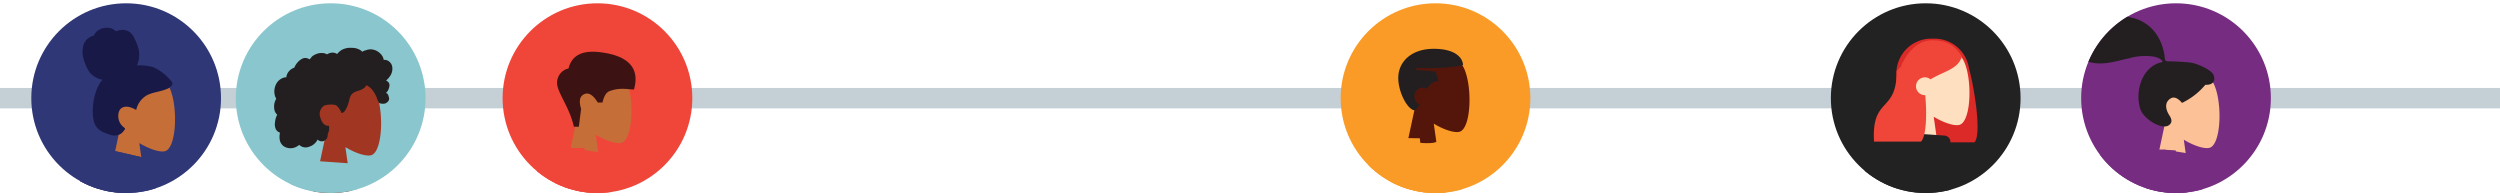 <svg id="Layer_1" data-name="Layer 1" xmlns="http://www.w3.org/2000/svg" xmlns:xlink="http://www.w3.org/1999/xlink" viewBox="0 0 735.61 57.76"><defs><style>.cls-1,.cls-22{fill:none;}.cls-2{clip-path:url(#clip-path);}.cls-3{fill:#191947;}.cls-10,.cls-12,.cls-13,.cls-14,.cls-16,.cls-17,.cls-18,.cls-20,.cls-21,.cls-25,.cls-26,.cls-3,.cls-35,.cls-38,.cls-4,.cls-5,.cls-6,.cls-9{fill-rule:evenodd;}.cls-4{fill:#c56e38;}.cls-5{fill:#e4e4e4;}.cls-32,.cls-6{fill:#2f3776;}.cls-7{clip-path:url(#clip-path-2);}.cls-8{clip-path:url(#clip-path-3);}.cls-9{fill:#231f20;}.cls-10{fill:#fcc197;}.cls-11{clip-path:url(#clip-path-4);}.cls-12{fill:#a13622;}.cls-13,.cls-37{fill:#222;}.cls-14,.cls-28{fill:#89c6cd;}.cls-15{clip-path:url(#clip-path-5);}.cls-16{fill:#fedfc0;}.cls-17{fill:#b0bac5;}.cls-18{fill:#c5cfd6;}.cls-19{clip-path:url(#clip-path-6);}.cls-20{fill:#54160a;}.cls-21,.cls-30{fill:#f99b26;}.cls-22{stroke:#c5cfd6;stroke-miterlimit:10;stroke-width:6px;}.cls-23{clip-path:url(#clip-path-7);}.cls-24,.cls-26{fill:#ef4639;}.cls-25{fill:#3d1212;}.cls-27{clip-path:url(#clip-path-8);}.cls-29{clip-path:url(#clip-path-9);}.cls-31{clip-path:url(#clip-path-10);}.cls-33{clip-path:url(#clip-path-11);}.cls-34,.cls-35{fill:#762c80;}.cls-36{clip-path:url(#clip-path-12);}.cls-38{fill:#db2a27;}</style><clipPath id="clip-path"><circle class="cls-1" cx="214.94" cy="-90.23" r="27.91"/></clipPath><clipPath id="clip-path-2"><circle class="cls-1" cx="106.83" cy="-90.23" r="27.91"/></clipPath><clipPath id="clip-path-3"><circle class="cls-1" cx="640.28" cy="-90.23" r="27.91"/></clipPath><clipPath id="clip-path-4"><circle class="cls-1" cx="438.44" cy="-90.23" r="27.91"/></clipPath><clipPath id="clip-path-5"><circle class="cls-1" cx="282.95" cy="-90.23" r="27.91"/></clipPath><clipPath id="clip-path-6"><circle class="cls-1" cx="566.63" cy="-90.23" r="27.91"/></clipPath><clipPath id="clip-path-7"><circle class="cls-1" cx="175.8" cy="28.88" r="27.91"/></clipPath><clipPath id="clip-path-8"><circle class="cls-1" cx="97.3" cy="28.88" r="27.91"/></clipPath><clipPath id="clip-path-9"><circle class="cls-1" cx="422.39" cy="28.88" r="27.91"/></clipPath><clipPath id="clip-path-10"><circle class="cls-1" cx="37.12" cy="28.88" r="27.91"/></clipPath><clipPath id="clip-path-11"><circle class="cls-1" cx="640.28" cy="28.88" r="27.91"/></clipPath><clipPath id="clip-path-12"><circle class="cls-1" cx="566.63" cy="28.88" r="27.91"/></clipPath></defs><title>2</title><g class="cls-2"><path id="Skirt-Shadow" class="cls-3" d="M193.07,22.53q17.15,4.8,29.58,4.8a39.76,39.76,0,0,0,23.11-7.39Q229,15,218.12,15T193.07,22.53Z"/><path id="Leg" class="cls-4" d="M232.55,31.94a2.31,2.31,0,0,1-.28-.54c-1.53-4-26-47.63-28.44-55.6h27.55c1.86,6.06,10.2,44.08,11.37,51.67,3.71,12,11.34,50.72,12.31,53.4s-4.74,5.77-6.28,2.3A298.16,298.16,0,0,1,237.92,53C235.49,44.27,233.51,36.4,232.55,31.94Z"/><path class="cls-4" d="M210,37.26c-11.18,2.83-52.11,7.94-54.92,8.74s-5.42-5.13-1.85-6.42a297.24,297.24,0,0,1,30.83-8.73c7.64-1.56,14.6-2.83,19.28-3.57-.39-13.14-2.21-44.67-1-51.48H226.7c-1.14,6.53-10.76,54.18-12.55,59C213.58,36.45,211.89,37.21,210,37.26Z"/><path id="shoe" class="cls-5" d="M153.49,38a10.28,10.28,0,0,0-3.28-.24,23.66,23.66,0,0,0-3.63,1.08l4.66,26.46q3.6.44,3.48-1.84c-.08-1.51-.14-2.77-.16-3.78l3.31-13.26a.48.48,0,0,0-.35-.58h0l-2.06-.46a8.56,8.56,0,0,1-1.55-3.17,7.72,7.72,0,0,1,.34-3h0a1,1,0,0,0-.68-1.16Z"/><path id="Skin" class="cls-4" d="M245.48-43.72l18.81-2.56a40.65,40.65,0,0,1,10.38-4.25c.89,0,2.31.29.2,2.05s-4.25,3.7-3.87,4.64,2.34.59,2.66,2q.33,1.44-9.54.47l-15.27,6.05Zm-59.1,4.36,10.43,0Q179.65-.71,178.92,1.12c-1.1,2.73,1.23,6.89,2.23,9.13-3.25,1.45-2.91-3.94-7-2-3.74,1.74-6.58,4.9-10.91,2.23-.53-.33-1.11-1.56.3-2.53,3.5-2.4,8.55-6.61,9.24-8Q174.16-2.9,186.38-39.36Z"/><path class="cls-6" d="M233.55-21.55C230.06-37.17,223.31-50.74,223.31-72l-12.38-2.84h-.82q-27.41,24.78-35.91,70h18.19c-2,10.13-2.19,21.14.48,27.29,16.68-7.85,36.69,5.94,52.89-2.1C244.42-1.54,237.18-8.2,233.55-21.55Z"/><path id="Shade" class="cls-3" d="M207.11-51.84c-.86,13.26-3.57,64.84-1.7,71.82l-12.54,2.51C184.63,2,204.41-42.31,207.11-51.84Z"/></g><g class="cls-7"><polygon id="Leg-2" data-name="Leg" class="cls-3" points="92.61 -23.83 109.89 36.79 122.49 81.47 131.69 81.47 118.29 -23.83 92.61 -23.83"/><path class="cls-6" d="M88-23.83c-.4,31.24-1.77,48.28-2.19,51.12s-6.76,20.9-19,54.18h9.53q23.41-47.89,26.15-54.18c1.82-4.19,7.43-21.23,15.88-51.12Z"/><path id="Skin-2" data-name="Skin" class="cls-4" d="M137.48-38.59l17.26-7.58A40.76,40.76,0,0,1,163.5-53c.84-.27,2.28-.35.75,1.89s-3.05,4.67-2.44,5.46,2.39-.09,3.1,1.19q.69,1.28-9,3.06L143-31.53ZM67.68-36.5l9.76,1.94Q62.71-7.12,61.64-5.47c-1.6,2.47-.1,7,.45,9.38C58.62,4.72,60-.5,55.6.59c-4,1-7.39,3.55-11.13.11C44,.27,43.68-1,45.24-1.73c3.9-1.69,9.66-4.85,10.6-6.08Q57.75-10.32,67.68-36.5Z"/></g><g class="cls-8"><polygon id="Leg-3" data-name="Leg" class="cls-3" points="632.91 -23.68 655.82 36.94 671.88 81.62 681.03 81.62 658.96 -23.68 632.91 -23.68"/><path class="cls-6" d="M627.25-23.68c-.25,20.8-.07,48.81-.65,50.1Q626,27.73,590.51,56l4.72,8q42.15-27.18,44.31-30.81c2.16-3.62,13-37,18.62-56.86Z"/><path id="Shoe-2" data-name="Shoe" class="cls-9" d="M582.2,61.37l8-6.07L596.61,63q.74,8.66,5.74,19.44l-1.46,1.22L589.25,69.76,586,64.4l-.73.62Z"/><path id="Skin-3" data-name="Skin" class="cls-10" d="M671.24-31.15,686.44-20a41,41,0,0,1,10.33,4.15c.66.6,1.45,1.8-1.26,1.59s-5.57-.3-6,.62,1.27,2,.51,3.28q-.75,1.24-7.14-6.26l-15-6.24Zm-58.35.38,10,0Q613.63-1,612.89.86c-1.1,2.74,1.23,6.9,2.23,9.13-3.25,1.46-2.91-3.93-7-2-3.74,1.74-6.58,4.9-10.91,2.23-.53-.33-1.11-1.56.3-2.53,3.5-2.4,8.55-6.61,9.24-8Q608.14-3.15,612.89-30.77Z"/></g><g class="cls-11"><polygon id="Leg-4" data-name="Leg" class="cls-12" points="433.4 -12.71 456.79 46.48 472.47 96.52 478.66 96.52 454.69 -12.71 433.4 -12.71"/><path class="cls-12" d="M428.69-12.71c-.25,20.8-3.88,48.81-4.46,50.1q-.59,1.3-40.06,33l4.26,4.56Q435,47.78,437.17,44.15c2.16-3.62,9.18-37,14.81-56.86Z"/><polygon id="Pant" class="cls-9" points="449.12 91.37 478.57 88.17 456.75 -12.71 430.37 -12.71 449.12 91.37"/><path class="cls-13" d="M390.26,63l19.32,22.87q30.51-33.33,35.58-43.5t9.11-55.08h-29.7q-2.2,39.51-3,41.35T390.26,63Z"/><path id="Skin-4" data-name="Skin" class="cls-12" d="M473.7-25.61l13.5,13.17a40.49,40.49,0,0,1,9.65,5.55c.57.68,1.18,2-1.47,1.4s-5.48-1.08-6-.22,1,2.19,0,3.32q-.92,1.13-6.2-7.19l-14-8.27Zm-66-11.91,10.43,0Q406.22,1.13,405.48,3c-1.1,2.74,1.23,6.9,2.23,9.13-3.25,1.46-2.91-3.93-7-2-3.74,1.74-6.58,4.9-10.91,2.23-.53-.33-1.11-1.56.3-2.53,3.5-2.4,8.55-6.61,9.24-8Q400.73-1.06,407.7-37.52Z"/><path id="Clothes-Front" class="cls-14" d="M446.42-64.07C446-33.7,463.51-25.95,459.6-13.76c-3.23,10.06-34.15,20.88-39.5,11a30.86,30.86,0,0,1-3.26-14.07c-1.36,4-2.45,7.51-3.24,10.42-1.37,5-6.69,5.82-6.69,7.75l-7-1.93c.47-2.63-2.83-3.91-1.94-9.78q5.94-39.47,32-57.21l.18-2.57a1.9,1.9,0,0,1,2-1.77L445-71a1.9,1.9,0,0,1,1.77,2Z"/></g><g class="cls-15"><polygon id="Leg-5" data-name="Leg" class="cls-16" points="274.33 -29.17 291.78 30.98 299.99 76.13 308.23 76.13 300 -29.17 274.33 -29.17"/><path class="cls-16" d="M266.48-29.17c1.22,31.25.74,48.29.47,51.13s-1.82,21.85-12.37,55.13h8.57C277.12,45.16,282,26.15,283.59,22S289.93.72,296.83-29.17Z"/><path id="Pant-2" data-name="Pant" class="cls-17" d="M274-29.17q6.81,31.05,23.56,99.11h12.05c.89-46.57-2.9-77.23-9.45-99.11Z"/><path class="cls-18" d="M266.42-29.17c1.19,31.25-1.9,62-11.47,99.6h12.86a422.4,422.4,0,0,0,30.87-99.6Z"/><path id="Skin-5" data-name="Skin" class="cls-16" d="M317.16-33.82l13.5,13.17a40.69,40.69,0,0,1,9.65,5.55c.56.68,1.18,2-1.48,1.4s-5.47-1.08-6-.22,1,2.19.05,3.32q-.92,1.13-6.2-7.19l-14-8.27Zm-66-11.92,10.43,0Q249.67-7.07,248.94-5.26c-1.11,2.73,1.23,6.9,2.22,9.13-3.25,1.46-2.9-3.93-7-2-3.74,1.74-6.59,4.89-10.91,2.23a1.48,1.48,0,0,1,.29-2.53c3.51-2.41,8.56-6.61,9.24-8Q244.19-9.28,251.16-45.74Z"/></g><g class="cls-19"><polygon id="Leg-6" data-name="Leg" class="cls-3" points="552.61 -27.08 569.89 33.54 582.49 78.22 591.68 78.22 578.29 -27.08 552.61 -27.08"/><path class="cls-6" d="M548-27.08c-.4,31.24-1.76,48.29-2.18,51.12s-6.76,20.9-19,54.18h9.52Q559.73,30.34,562.46,24c1.82-4.19,7.43-21.23,15.88-51.12Z"/><path id="Skin-6" data-name="Skin" class="cls-20" d="M592.5-36.2,606.89-24a40.77,40.77,0,0,1,10,4.87c.61.63,1.32,1.89-1.37,1.5s-5.53-.7-6,.2,1.12,2.11.28,3.3q-.84,1.2-6.69-6.73l-14.58-7.28Zm-65.12-5.28,8.43,1.23Q522.24-10.78,521.24-9.07c-1.47,2.55.26,7,.94,9.35-3.42,1-2.33-4.29-6.65-3-3.95,1.21-7.21,3.93-11.12.69-.48-.4-.88-1.7.65-2.46,3.8-1.89,9.39-5.36,10.26-6.63Q517.09-13.71,527.38-41.48Z"/><path id="Coat-Front" class="cls-21" d="M562-78.42C562.93-73,565.83.32,574.79,24.31h-48.5c1.05-22,9.34-48.37,17.75-70.46q-11.14,10.2-19.43,34.56l-9.09-2.33c6.76-29.11,20.79-50.82,41.81-64.5C557.38-78.53,562-78.42,562-78.42Z"/></g><line class="cls-22" y1="28.88" x2="735.61" y2="28.88"/><g class="cls-23"><circle class="cls-24" cx="173.5" cy="28.88" r="41.97"/><g id="Head"><path class="cls-4" d="M169.73,35a12.94,12.94,0,0,1-3.43-9.28c.72-10.19,14.91-7.95,17.67-2.8s2.43,18.2-1.13,19.12c-1.43.36-4.46-.53-7.54-2.39l1.93,13.7H165.8Z"/></g><path id="Hair" class="cls-25" d="M168.86,37.28c-1.44-6.38-5.53-10.73-4.9-13.59a4.33,4.33,0,0,1,3.32-3.55c.94-3.77,3.94-5.37,9-4.81,7.62.84,12.27,4,10.26,11-1.84,0-4.07-.67-7.16.47-1,.37-1.68,1.49-2.1,3.38h-1.39c-1.35-2.24-2.69-3.07-4-2.47s-1.61,2-.9,4.33l-.68,5.26Z"/><path id="Shirt" class="cls-26" d="M155,97.86h36.45c1.67,0,1.35-2.41,1.11-3.62-2.78-14-13.63-29.11-13.63-49l-10.51-1.65C159.72,57.53,156.71,74.75,155,97.86Z"/><path id="Coat-Front-2" data-name="Coat-Front" class="cls-26" d="M151.36,83.68q-11.15,20.1-18.74,28.95l-7.64-1.5q7.38-45.78,42.76-67.59h4.16q14.16,48.27,7.81,64.33H146.9A119,119,0,0,1,151.36,83.68Z"/></g><g class="cls-27"><circle class="cls-28" cx="96.55" cy="34.26" r="41.97"/><g id="Head-2" data-name="Head"><path class="cls-12" d="M96.07,38.64a12.91,12.91,0,0,1-3.44-9.27c.72-10.2,14.91-7.95,17.67-2.81s2.44,18.2-1.13,19.12c-1.42.37-4.46-.53-7.54-2.39L103.57,57H92.13Z"/></g><path id="hair-2" data-name="hair" class="cls-9" d="M115.37,19.43a2.46,2.46,0,0,0-1.73-1.76,2.32,2.32,0,0,0-.64-.06c-.08,0-.1,0-.13,0a.58.58,0,0,1,0-.19c0-.14-.08-.28-.13-.42a3.47,3.47,0,0,0-.85-1.26,4.21,4.21,0,0,0-2.55-1.21,3.67,3.67,0,0,0-1.54.21A6.88,6.88,0,0,0,107,15c-.08,0-.31.21-.39.2s-.24-.21-.3-.26a4.56,4.56,0,0,0-2.83-.86,5.18,5.18,0,0,0-3.18.76,6.71,6.71,0,0,0-.58.48l-.28.28-.15.17c-.09.11-.07.14-.19.07a2.35,2.35,0,0,0-1.53-.34,3.26,3.26,0,0,0-.91.26c-.1,0-.33.21-.44.21a2.09,2.09,0,0,1-.44-.19A3.6,3.6,0,0,0,94,15.64a4.73,4.73,0,0,0-1.8.7,2.4,2.4,0,0,0-.66.61,3.81,3.81,0,0,1-.24.32c-.05.06-.16.12-.19.2a3.6,3.6,0,0,0-.76-.34,2,2,0,0,0-1.07,0,4.23,4.23,0,0,0-1.69,1.2,5.12,5.12,0,0,0-.63.84c-.09.15-.16.3-.24.45a.94.94,0,0,1-.1.23c-.06.09-.1.09-.2.13A3.37,3.37,0,0,0,85,21a3.24,3.24,0,0,0-.73,1.54.58.58,0,0,1,0,.19s-.13,0-.17,0l-.43.07a3.47,3.47,0,0,0-.74.27A3.89,3.89,0,0,0,81,25.32,4.64,4.64,0,0,0,81,28.48a2.51,2.51,0,0,0,.24.46c0,.09.07.09,0,.19s-.11.2-.16.31a4.3,4.3,0,0,0-.34,1,4.9,4.9,0,0,0,0,1.83,2.54,2.54,0,0,0,.28.8,3.75,3.75,0,0,0,.24.36c0,.05.1.11.16.16l.1.09c.06.08.07,0,0,.14s-.15.33-.21.5a5.17,5.17,0,0,0-.18.51A6.71,6.71,0,0,0,80.92,36,3.37,3.37,0,0,0,81.16,38a2.08,2.08,0,0,0,.59.7,2.55,2.55,0,0,0,.39.24c.07,0,.16,0,.19.11s0,.22,0,.3a5,5,0,0,0,.06,2.15,3,3,0,0,0,1.17,1.58,3.68,3.68,0,0,0,3.66.1,3.84,3.84,0,0,0,.82-.56,2.71,2.71,0,0,0,2.83.58,4.1,4.1,0,0,0,2.59-2.14,1.71,1.71,0,0,0,2.73-.36,2.18,2.18,0,0,0,.23-.75c0-.13,0-.27,0-.41a2.69,2.69,0,0,1,.2-.51,2.9,2.9,0,0,0,.22-1c0-.18,0-.36,0-.54a1.91,1.91,0,0,1,0-.48,2.06,2.06,0,0,1-.92-.12,1.8,1.8,0,0,1-.72-.5,4.21,4.21,0,0,1-.9-1.68,3,3,0,0,1,1.1-3.66,6.91,6.91,0,0,1,3.24-.17c.78.18,1.67,1.9,1.71,2.06s0,.23.11.29.53-.1.68-.23a2.76,2.76,0,0,0,.6-.8,9.87,9.87,0,0,0,.83-2c.15-.54.25-1.1.45-1.62a2.49,2.49,0,0,1,1-1.29,8.83,8.83,0,0,1,1.72-.69,4.29,4.29,0,0,0,1.58-.87,1.53,1.53,0,0,0,.27-.3c.07-.09.13-.26.22-.31s.37.13.49.22a5.46,5.46,0,0,1,1.58,1.56,9.84,9.84,0,0,1,1,1.87,5.58,5.58,0,0,0,.7,1.55,3,3,0,0,0,1.77.13,2.19,2.19,0,0,0,1-.83,1.26,1.26,0,0,0,.11-.85c0-.18-.1-.34-.14-.51a1.44,1.44,0,0,0-.13-.4,1,1,0,0,0-.62-.5,3,3,0,0,0,.67-.91,3.88,3.88,0,0,0,.35-1.19,1.51,1.51,0,0,0-.19-.93,2.44,2.44,0,0,0-.8-.66,5.08,5.08,0,0,0,1.11-1.2A3.76,3.76,0,0,0,115.37,19.43Z"/><path id="Clothes-Front-2" data-name="Clothes-Front" class="cls-14" d="M105.28,55c-.47,30.38,17.09,38.13,13.17,50.31-3.23,10.06-34.14,20.88-39.49,11A30.92,30.92,0,0,1,75.7,102.3q-2.06,6-3.24,10.41c-1.37,5-6.69,5.82-6.69,7.76l-7-1.94c.47-2.63-2.83-3.91-1.95-9.78q6-39.47,32-57.21L89,49a1.9,1.9,0,0,1,2-1.77l12.84.9a1.89,1.89,0,0,1,1.76,2Z"/></g><g class="cls-29"><circle class="cls-30" cx="421.32" cy="28.88" r="41.97"/><g id="Head-3" data-name="Head"><path class="cls-20" d="M416.32,31.74a12.91,12.91,0,0,1-3.43-9.27c.71-10.2,14.91-8,17.67-2.81s2.43,18.2-1.14,19.12c-1.42.37-4.45-.53-7.54-2.39l1.94,13.7H412.38Z"/></g><path id="Combined-Shape" class="cls-9" d="M419.88,26.2a2.33,2.33,0,0,0-1.3-.41,2.45,2.45,0,0,0-2.38,2.38,2.84,2.84,0,0,0,1.44,2.65c-.45.88-.91,1.52-1.44,1.64-2.06-.21-4.77-5.33-4.77-9.53,0-4.6,3.66-8.57,10.48-8.57,6.14,0,8.46,2.52,8.58,4.76-2.63.72-7.22,1-13.82.95v.48l5.72.48.95,2.85C421.83,23.77,420.74,24.81,419.88,26.2Z"/><path id="Coat-Back" class="cls-21" d="M418.41,43.23l5.23-1.73c7.09,17.72,17.67,34.87,35.35,49.35l-4.37,7.54c-15.54-9.15-30.24-16.26-36.21-30C416.41,63.79,418.25,48.74,418.41,43.23Z"/><path id="Shirt-2" data-name="Shirt" class="cls-21" d="M400.45,93.11q22.47,2.37,35.37,0c1.07-.2,1.24-2,.74-3.2-7.69-18.85-13-35.31-13-48.41-1.41.72-3.89.82-7.42.33C406.69,55.32,402.32,70.81,400.45,93.11Z"/><path id="Coat-Front-3" data-name="Coat-Front" class="cls-21" d="M417.77,40.69c.92,5.42,3.82,78.75,12.79,102.73H382.05c1.05-22,9.35-48.37,17.75-70.46q-11.15,10.2-19.43,34.57l-9.08-2.33c6.75-29.11,20.78-50.82,41.8-64.51C413.14,40.59,417.77,40.69,417.77,40.69Z"/></g><g class="cls-31"><circle class="cls-32" cx="37.12" cy="28.88" r="40.24"/><g id="Head-4" data-name="Head"><path class="cls-4" d="M35.38,37.45A12.91,12.91,0,0,1,32,28.18c.71-10.2,14.91-8,17.67-2.81s2.43,18.2-1.14,19.12c-1.42.37-4.45-.53-7.54-2.39l1.94,13.7H31.45Z"/></g><path id="hair-3" data-name="hair" class="cls-3" d="M45.1,19.77a14.79,14.79,0,0,0-4.78-.53,8.21,8.21,0,0,0,.58-4.16,12.53,12.53,0,0,0-1.35-3.76,5.08,5.08,0,0,0-1-1.56,3.44,3.44,0,0,0-1.61-.87,4.32,4.32,0,0,0-1.86,0c-.27.06-.52.18-.78.25s-.41-.1-.6-.27a3.41,3.41,0,0,0-1.78-.69,4.59,4.59,0,0,0-2,.24A4,4,0,0,0,28.23,9.5a2.79,2.79,0,0,0-.51.77c0,.12,0,.19-.17.23s-.24,0-.35.08a4.36,4.36,0,0,0-2.5,2.27,7.24,7.24,0,0,0-.4,3,12.78,12.78,0,0,0,2.2,5.62,6.94,6.94,0,0,0,3.61,2A10.56,10.56,0,0,0,28.22,27a16.78,16.78,0,0,0-.86,4.27,14.21,14.21,0,0,0,.21,4.22,4.6,4.6,0,0,0,2.05,3,9.79,9.79,0,0,0,1.57.74,11.32,11.32,0,0,0,1.62.52,3.27,3.27,0,0,0,3.08-.66,6.09,6.09,0,0,0,.83-1c.07-.14.12-.22,0-.35a2.75,2.75,0,0,0-.44-.4,4.1,4.1,0,0,1-1.45-2.72c-.13-1.11.17-2.55,1.25-3,1.34-.6,2.82.09,4,.73A6.53,6.53,0,0,1,43.29,28c1.8-.91,3.87-1,5.72-1.79a3.23,3.23,0,0,0,1.33-.85,1.53,1.53,0,0,0,.38-.62,1,1,0,0,0-.26-.79A14.52,14.52,0,0,0,45.1,19.77Z"/><path class="cls-6" d="M55.72,97.57C52.24,82,45.48,68.37,45.48,47.12L33.1,44.29h-.81Q4.88,69-3.63,114.32H14.56c-2,10.12-2.18,21.13.49,27.29,16.67-7.85,36.68,5.94,52.88-2.11C66.59,117.58,59.36,110.92,55.72,97.57Z"/><path id="Clothes" class="cls-6" d="M33.05,44.29l12.38,2.83C23.48,61.6,22.26,97.64,22.26,97.64c-.47,5.41-.76,11-.91,16.68h-25q8.5-45.27,35.91-70h.82Z"/></g><g class="cls-33"><circle class="cls-34" cx="637.36" cy="31.73" r="41.97"/><g id="Head-5" data-name="Head"><path class="cls-10" d="M637,36.47a12.94,12.94,0,0,1-3.43-9.28c.72-10.2,14.91-8,17.67-2.81s2.43,18.21-1.13,19.12c-1.43.37-4.46-.53-7.54-2.39l1.93,13.7H633.07Z"/></g><path id="hair-4" data-name="hair" class="cls-9" d="M644.72,18.45c-1.5-.24-5.56-.41-6.31-.41-.48,0-1,.11-1.28-.33a4,4,0,0,1-.22-1.39c-.08-.48-.19-1-.31-1.44A14.12,14.12,0,0,0,635.08,11a11.83,11.83,0,0,0-5.63-5.1,18,18,0,0,0-8.54-1.17A37.12,37.12,0,0,0,612.17,7a18.34,18.34,0,0,1-8.54.82c-2.91-.45-5.1-2-7.56-3.52A14.09,14.09,0,0,0,587.72,2a16,16,0,0,0-7.61,2.89,12.4,12.4,0,0,0-4.91,5.57,7.62,7.62,0,0,0,.69,7.77c2.56,3.33,7.32,4.2,11.27,4.11a21.56,21.56,0,0,0,6.7-1.23c2.88-1,5.36-2.73,8.06-4.12a20.66,20.66,0,0,1,3.94-1.58,4.39,4.39,0,0,1,3.84.26,18.17,18.17,0,0,0,3.88,2.21,12.46,12.46,0,0,0,4.36.79c2.9,0,5.76-.93,8.57-1.53a17.36,17.36,0,0,1,7.09-.51c1,.19,2.4.6,2.75,1.62-5.93,1.07-8.26,8.41-6.59,13.8.91,2.91,6.33,6.31,8.44,4.78,1.34-1,.53-2.24,0-3.08-1-1.61-1.35-3.67.51-4.79,1.61-1,3.3,1.32,3.33,1.32a20.57,20.57,0,0,0,6.88-5.34c2.59.16,3-1.55,2.37-2.95S646.81,18.79,644.72,18.45Z"/><path id="Shirt-3" data-name="Shirt" class="cls-35" d="M623.22,98.34h36.46c1.66,0,1.35-2.4,1.11-3.61-2.78-14-13.63-29.11-13.63-49.05L636.65,44C628,58,624.94,75.24,623.22,98.34Z"/><path id="Coat-Front-4" data-name="Coat-Front" class="cls-35" d="M623.52,57.78a6,6,0,0,1-3.63-3.07c-3.84-6.94-2.46-10.76,1.65-12S629.31,44,635.86,44a7.21,7.21,0,0,1,1,.06l3.29.19q14.18,48,7.82,64.07H619.25a99.54,99.54,0,0,1-4.88,10h-7.82Q605.44,82.66,623.52,57.78Z"/></g><g class="cls-36"><circle class="cls-37" cx="565.63" cy="32.14" r="41.97"/><path id="Hair-Back" class="cls-38" d="M579.36,20.09c1.64,6.05,3.78,19.65,1.6,21.79H567.14V41.8A10.24,10.24,0,0,1,558,31.62v-10a10.25,10.25,0,0,1,10.25-10.25h1A10.25,10.25,0,0,1,579.36,20.09Z"/><g id="Head-6" data-name="Head"><path class="cls-16" d="M563.4,29.71A12.86,12.86,0,0,1,560,20.44c.71-10.2,14.91-8,17.67-2.81s2.43,18.2-1.14,19.12c-1.42.37-4.45-.53-7.54-2.39l1.94,13.7H559.46Z"/></g><path id="Clothes-Front-3" data-name="Clothes-Front" class="cls-13" d="M573.56,46.83c-.48,30.38,17.08,38.12,13.17,50.31-3.23,10.06-34.14,20.88-39.49,11A30.73,30.73,0,0,1,544,94.08q-2.06,6.06-3.25,10.42c-1.37,5-6.69,5.82-6.69,7.75l-7-1.93c.48-2.63-2.83-3.91-1.94-9.78q6-39.47,32-57.21l.18-2.57a1.92,1.92,0,0,1,2-1.77l12.83.9a1.9,1.9,0,0,1,1.77,2Z"/><path id="Hair-Front" class="cls-26" d="M566.49,28c.53,5.66.32,12.12-1.25,13.66H551.42c-.77-13.38,6.67-8.2,6.67-20.79.46-.46.9-.91,1.34-1.29l0-.37q3.58-7.35,9.11-7.35c5.51,0,7.26,2.57,8.74,4.75-1.11,3.8-5.41,4.37-9.24,6.74a2.58,2.58,0,0,0-1.65-.59,2.62,2.62,0,0,0,0,5.24Z"/></g></svg>